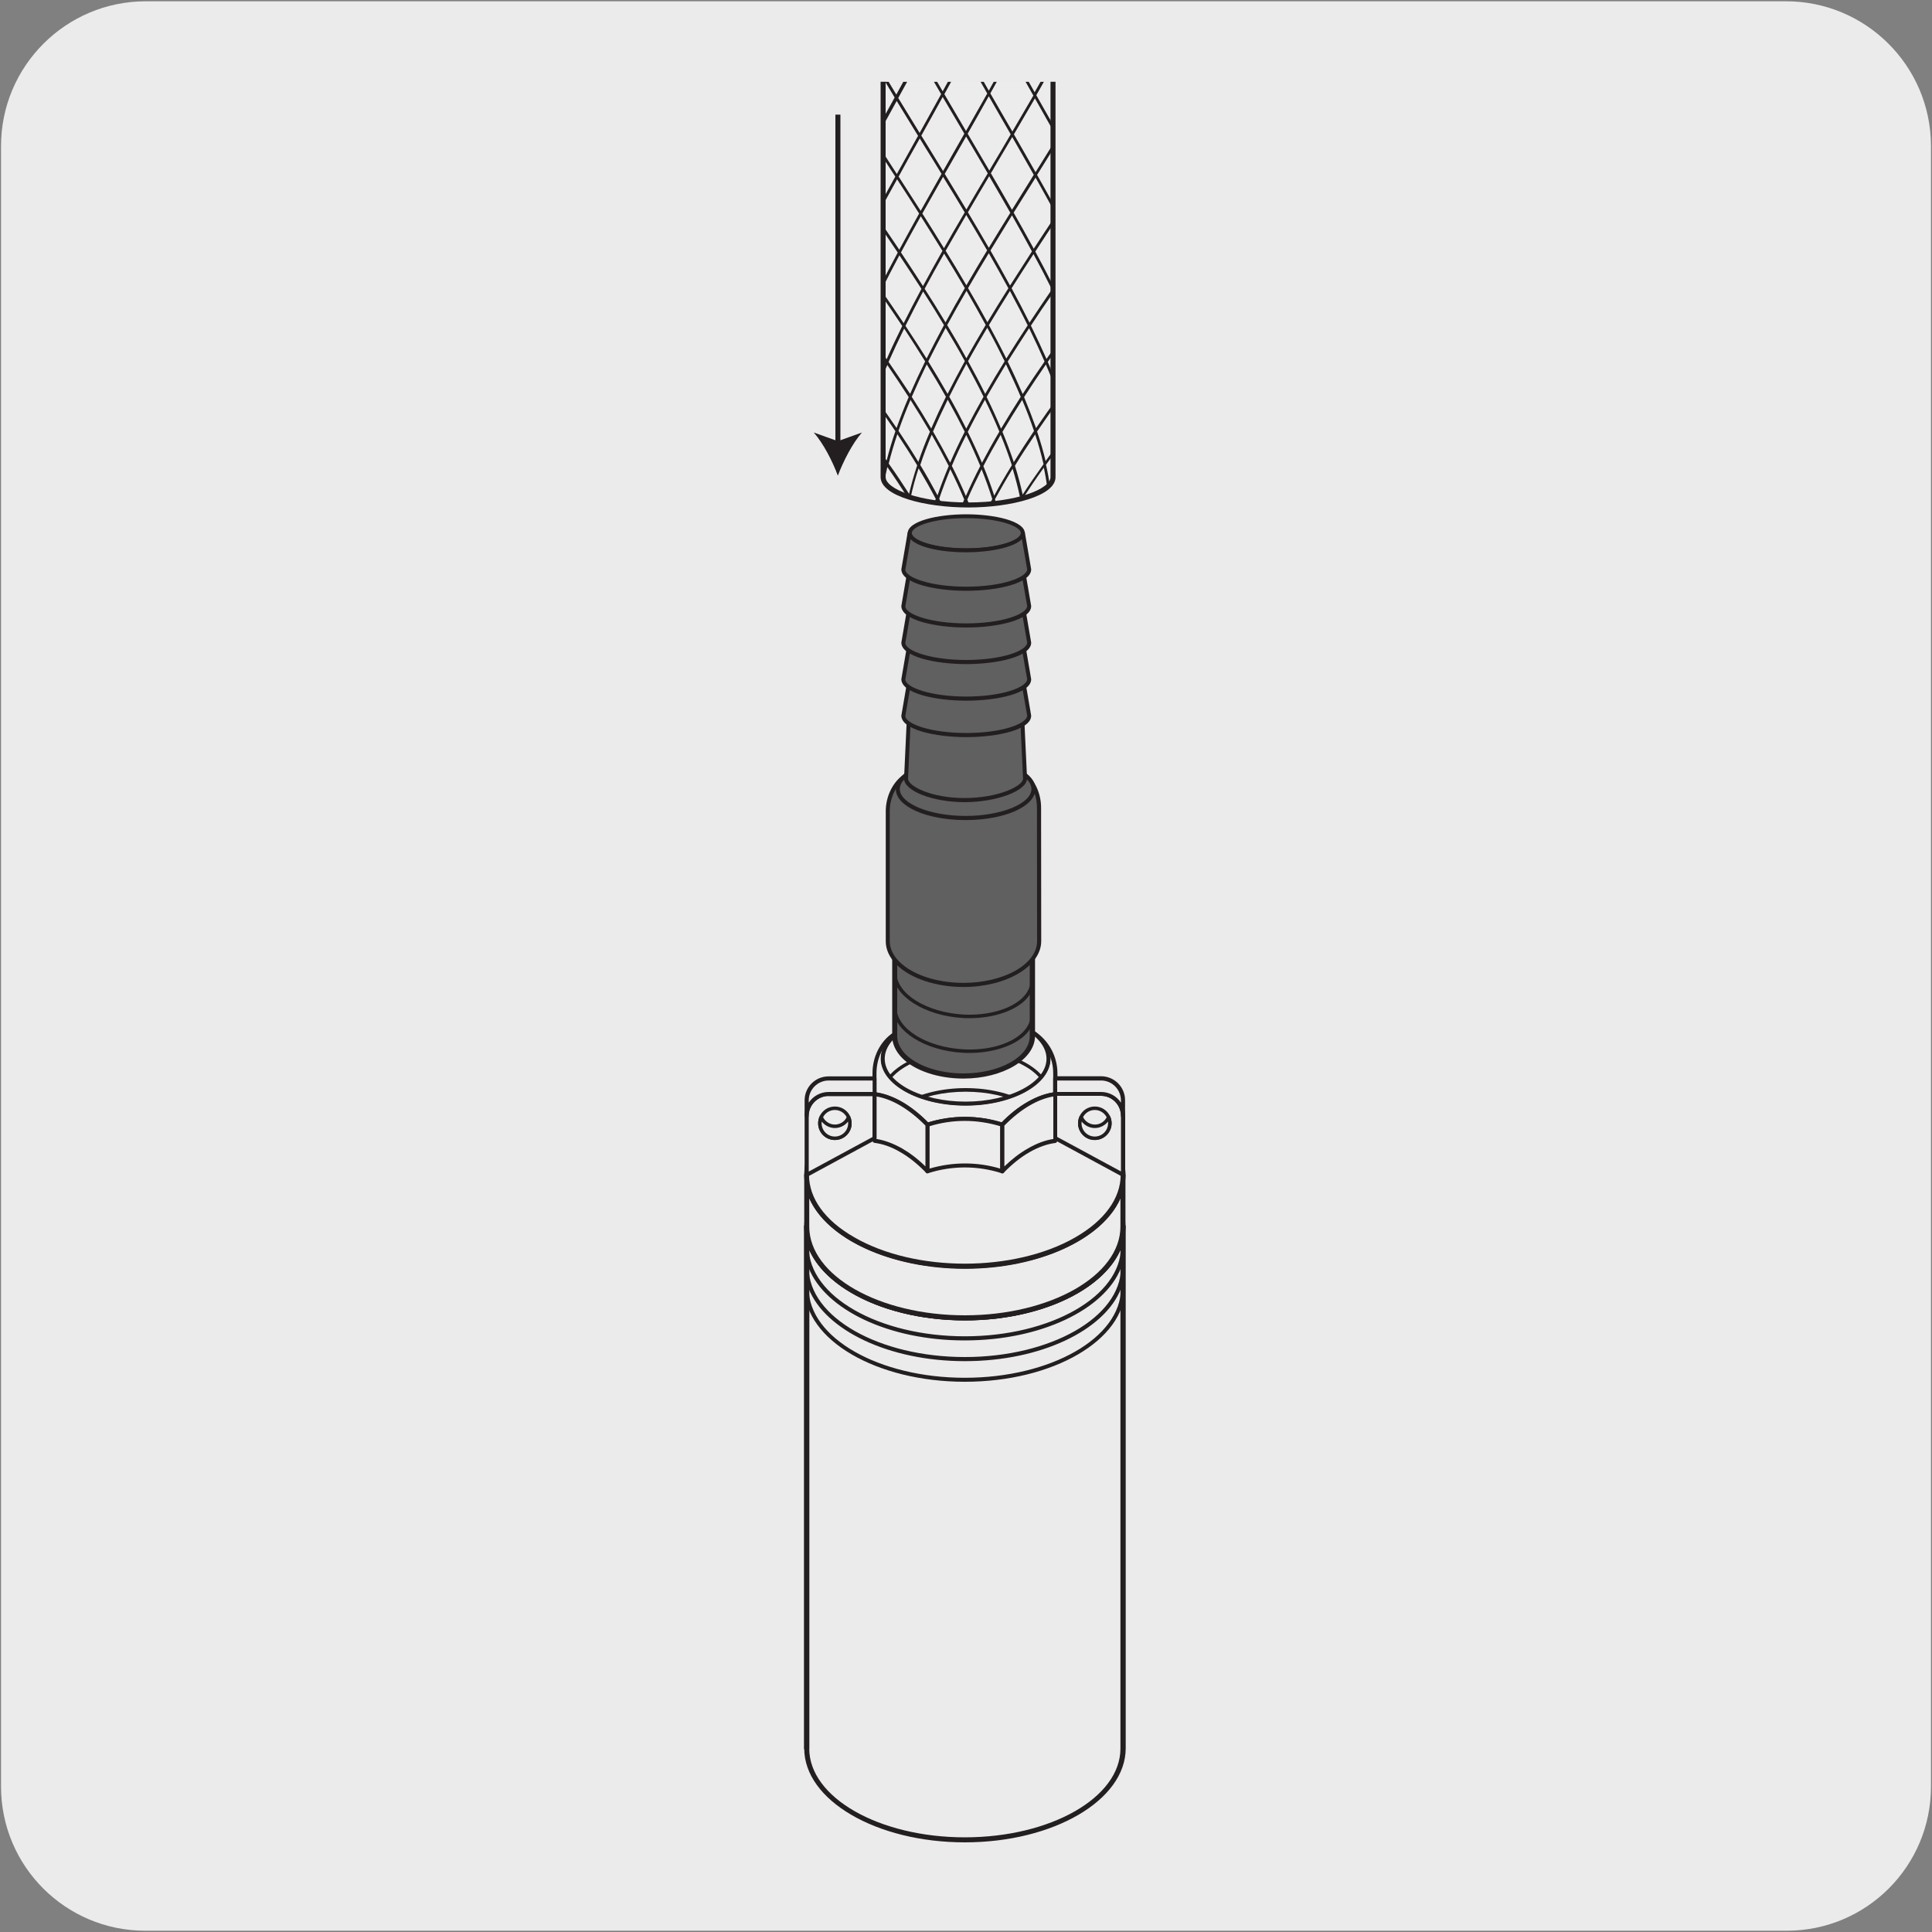 <svg enable-background="new 0 0 150 150" viewBox="0 0 150 150" xmlns="http://www.w3.org/2000/svg" xmlns:xlink="http://www.w3.org/1999/xlink"><rect x="0" y="0" width="150" height="150" fill="#808080" stroke="none"/><clipPath id="a"><path d="m68.53 82.19c0 1.93 2.88 3.49 6.44 3.49 3.55 0 6.44-1.56 6.44-3.49s-2.88-3.49-6.44-3.49-6.44 1.56-6.44 3.49"/></clipPath><clipPath id="b"><path d="m57.07 6.35h35.45v107.61h-35.45z"/></clipPath><clipPath id="c"><path d="m69.08 27.94c0 .01 0 .01 0 0zm-.51-21.59v24.18 6.5c0 1.2 2.95 2.17 6.6 2.17s6.6-.97 6.6-2.17v-30.68z"/></clipPath><path d="m11.32.1h127.31c6.21-.02 11.27 5 11.29 11.21v.03 127.37c0 6.18-5.01 11.19-11.19 11.19h-127.46c-6.18 0-11.19-5.01-11.19-11.19v-127.37c0-6.21 5.04-11.24 11.24-11.24z" fill="#ecebeb"/><path d="m74.91 88.14c6.78 0 12.28 3.17 12.28 7.09s-5.5 7.09-12.28 7.09-12.28-3.17-12.28-7.09 5.5-7.09 12.28-7.09" fill="#fff"/><g fill="#231f20"><path d="m74.91 102.51c-6.88 0-12.47-3.27-12.47-7.29s5.6-7.29 12.47-7.29c6.88 0 12.47 3.27 12.47 7.29 0 4.03-5.59 7.29-12.47 7.29zm0-14.17c-6.66 0-12.08 3.09-12.08 6.89s5.42 6.89 12.08 6.89 12.08-3.09 12.08-6.89-5.42-6.89-12.08-6.89z"/><path d="m74.91 143.04c-6.88 0-12.47-3.27-12.47-7.29v-40.52c0-.11.09-.2.2-.2s.2.09.2.2c0 3.8 5.42 6.89 12.08 6.89s12.08-3.09 12.08-6.89c0-.11.09-.2.2-.2s.2.09.2.2v40.53c-.02 4.01-5.61 7.28-12.49 7.28zm-12.08-45.99v38.71c0 3.8 5.42 6.89 12.08 6.89s12.08-3.09 12.08-6.89v-38.71c-1.39 3.14-6.28 5.47-12.08 5.47-5.8-.01-10.69-2.33-12.08-5.47z"/><path d="m62.63 135.95c-.11 0-.2-.09-.2-.2v-40.52c0-.11.09-.2.2-.2s.2.09.2.2v40.53c0 .1-.09.19-.2.19z"/></g><path d="m57.07 6.35h35.45v107.61h-35.45z" fill="none"/><path d="m74.91 84.13c6.78 0 12.28 3.17 12.28 7.09s-5.5 7.09-12.28 7.09-12.28-3.17-12.28-7.09 5.5-7.09 12.28-7.09" fill="#fff"/><path d="m74.91 98.5c-6.88 0-12.47-3.27-12.47-7.29s5.6-7.29 12.47-7.29c6.88 0 12.47 3.27 12.47 7.29s-5.59 7.29-12.47 7.29zm0-14.17c-6.66 0-12.08 3.09-12.08 6.89s5.42 6.89 12.08 6.89 12.08-3.09 12.08-6.89-5.42-6.89-12.08-6.89z" fill="#231f20"/><path d="m87.19 95.23c0 3.92-5.5 7.09-12.28 7.09s-12.28-3.17-12.28-7.09v-4.01c0 3.92 5.5 7.09 12.28 7.09s12.28-3.17 12.28-7.09z" fill="#edecec"/><path d="m74.91 102.51c-6.88 0-12.47-3.27-12.47-7.29v-4.01h.39c0 3.8 5.42 6.89 12.08 6.89s12.08-3.09 12.08-6.89h.39v4.01c0 4.03-5.59 7.29-12.47 7.29zm-12.08-9.47v2.19c0 3.8 5.42 6.89 12.08 6.89s12.08-3.09 12.08-6.89v-2.19c-1.39 3.14-6.28 5.47-12.08 5.47-5.8-.01-10.69-2.33-12.08-5.47z" fill="#231f20"/><path d="m74.91 107.28c-6.86 0-12.43-3.25-12.43-7.25h.31c-.2-.51-.31-1.05-.31-1.6h.31c-.2-.52-.31-1.05-.31-1.61h.31c0 3.82 5.44 6.93 12.12 6.93s12.12-3.11 12.12-6.93h.31c0 .55-.11 1.09-.31 1.61h.31c0 .55-.1 1.09-.31 1.6h.31c0 4-5.57 7.25-12.43 7.25zm-12.12-7.22c.02 3.81 5.45 6.91 12.12 6.91s12.1-3.1 12.12-6.91c-1.27 3.22-6.22 5.62-12.12 5.62s-10.85-2.41-12.12-5.62zm0-1.61c.02 3.81 5.45 6.91 12.12 6.91s12.1-3.1 12.12-6.91c-1.27 3.22-6.22 5.62-12.12 5.62-5.9.01-10.85-2.4-12.12-5.62z" fill="#231f20"/><path d="m83.59 86.2c4.79 2.77 4.79 7.26 0 10.03s-12.56 2.77-17.36 0c-4.79-2.77-4.79-7.26 0-10.03 4.8-2.76 12.57-2.76 17.36 0" fill="#edecec"/><path d="m74.91 98.48c-3.18 0-6.35-.7-8.77-2.09-2.38-1.37-3.69-3.21-3.69-5.17s1.31-3.8 3.69-5.17c4.84-2.79 12.71-2.79 17.55 0 2.38 1.37 3.69 3.21 3.69 5.17s-1.31 3.8-3.69 5.17c-2.42 1.39-5.6 2.09-8.78 2.09zm0-14.17c-3.11 0-6.22.68-8.59 2.05-2.26 1.3-3.51 3.03-3.51 4.85 0 1.83 1.24 3.55 3.51 4.85 4.74 2.74 12.45 2.73 17.18 0 2.26-1.3 3.51-3.03 3.51-4.85 0-1.83-1.24-3.55-3.51-4.85-2.37-1.36-5.48-2.05-8.59-2.05z" fill="#231f20"/><path d="m72.01 87.32c.92-.29 1.89-.45 2.91-.45 1.01 0 1.99.16 2.91.45.64-.65 1.33-1.22 2.05-1.64.73-.42 1.42-.65 2.06-.74v-1.62c0-1.29-.66-2.49-1.75-3.18-.1-.07-.2-.13-.31-.19-.72-.42-1.42-.66-2.05-.73-.92-.29-1.89-.45-2.91-.45-1.01 0-1.99.16-2.91.45-.64.08-1.33.31-2.06.73-.18.11-.36.22-.54.34-.98.67-1.51 1.83-1.51 3.01v1.64c.64.08 1.33.31 2.05.73.73.43 1.42 1 2.06 1.65" fill="#edecec"/><path d="m77.82 87.48c-.02 0-.03 0-.05-.01-1.87-.6-3.85-.6-5.72 0-.05.02-.12 0-.16-.04-.65-.67-1.33-1.22-2.02-1.61-.67-.39-1.34-.63-1.99-.71-.08-.01-.14-.08-.14-.15v-1.63c0-1.28.59-2.46 1.58-3.14.18-.13.37-.24.55-.35.72-.42 1.44-.67 2.12-.76 1.85-.6 3.97-.6 5.88.01.65.08 1.36.33 2.09.75.11.06.21.12.32.19 1.14.73 1.82 1.97 1.82 3.31v1.62c0 .08-.06.15-.14.15-.65.08-1.32.32-2 .72-.69.4-1.37.94-2.02 1.61-.04.02-.08.04-.12.04zm-2.91-.77c.97 0 1.93.15 2.86.43.65-.66 1.33-1.2 2.02-1.59.67-.39 1.33-.63 1.98-.74v-1.49c0-1.24-.63-2.38-1.67-3.05-.1-.06-.2-.13-.3-.18-.69-.4-1.36-.64-2-.71-1.91-.61-3.9-.6-5.75-.01-.67.08-1.34.32-2.03.72-.18.1-.36.22-.53.34-.9.62-1.44 1.7-1.44 2.89v1.5c.65.1 1.31.35 1.98.73.69.4 1.37.93 2.02 1.6.94-.29 1.9-.44 2.86-.44z" fill="#231f20"/><path d="m74.97 78.7c3.55 0 6.44 1.56 6.44 3.49s-2.88 3.49-6.44 3.49c-3.55 0-6.44-1.57-6.44-3.49s2.88-3.49 6.44-3.49" fill="#fff"/><path d="m74.97 85.82c-3.62 0-6.57-1.63-6.57-3.63s2.95-3.63 6.57-3.63 6.58 1.63 6.58 3.63c-.01 2.01-2.96 3.63-6.58 3.63zm0-6.98c-3.47 0-6.3 1.51-6.3 3.36s2.83 3.35 6.3 3.35 6.3-1.5 6.3-3.35-2.83-3.36-6.3-3.36z" fill="#231f20"/><path d="m77.82 90.94c-.92-.29-1.89-.46-2.91-.46-1.01 0-1.99.16-2.91.45v-3.62c.92-.29 1.89-.45 2.91-.45 1.01 0 1.99.16 2.91.45z" fill="#edecec"/><path d="m77.82 91.1c-.02 0-.03 0-.05-.01-1.85-.6-3.86-.6-5.72 0-.05.01-.1 0-.14-.02-.04-.03-.06-.08-.06-.13v-3.62c0-.07.04-.13.11-.15 1.92-.61 3.98-.61 5.91 0 .07.02.11.08.11.15v3.62c0 .05-.02.1-.06.13-.04.02-.07.03-.1.03zm-2.91-.77c.93 0 1.85.13 2.75.4v-3.29c-1.81-.55-3.71-.55-5.5 0v3.29c.9-.26 1.82-.4 2.75-.4z" fill="#231f20"/><path d="m72.01 90.94c-.64-.66-1.33-1.22-2.06-1.64-.72-.42-1.42-.65-2.05-.73v-3.62c.64.08 1.33.32 2.05.73.73.42 1.42.98 2.06 1.64z" fill="#edecec"/><path d="m72.01 91.1c-.04 0-.08-.02-.11-.05-.65-.67-1.33-1.22-2.02-1.61-.68-.4-1.35-.63-1.99-.71-.08-.01-.14-.08-.14-.16v-3.62c0-.05.02-.09.05-.12s.08-.04.12-.04c.68.09 1.39.34 2.11.75.71.41 1.41.97 2.09 1.66.03.03.04.07.04.11v3.62c0 .06-.04.12-.1.15-.01.01-.04.02-.05.02zm-3.96-2.67c.64.1 1.3.35 1.98.73.62.36 1.23.82 1.82 1.4v-3.17c-.64-.65-1.31-1.18-1.98-1.57-.62-.36-1.23-.59-1.82-.69z" fill="#231f20"/><path d="m77.82 90.94c.64-.66 1.33-1.22 2.05-1.64.73-.42 1.42-.65 2.06-.73v-3.62c-.64.08-1.33.32-2.06.73s-1.42.98-2.05 1.64z" fill="#edecec"/><path d="m77.82 91.1c-.02 0-.04 0-.06-.01-.06-.02-.1-.08-.1-.15v-3.62c0-.04.02-.08.04-.11.67-.7 1.38-1.26 2.09-1.66.72-.41 1.43-.67 2.12-.75.04 0 .09.01.12.04s.05.07.05.12v3.62c0 .08-.06.15-.14.16-.64.08-1.32.32-2 .71-.69.39-1.37.94-2.02 1.61-.02.02-.06.04-.1.04zm.16-3.71v3.17c.59-.57 1.2-1.04 1.82-1.39.67-.39 1.33-.64 1.98-.74v-3.3c-.59.1-1.2.33-1.82.69-.68.39-1.34.92-1.98 1.57z" fill="#231f20"/><path d="m74.97 78.7c3.55 0 6.44 1.56 6.44 3.49s-2.88 3.49-6.44 3.49c-3.55 0-6.44-1.57-6.44-3.49s2.88-3.49 6.44-3.49" fill="#edecec"/><g clip-path="url(#a)"><path d="m68.53 83.56c0-1.93 2.88-3.49 6.44-3.49 3.55 0 6.44 1.56 6.44 3.49" fill="#edecec"/></g><g clip-path="url(#a)"><path d="m68.53 85.07c0-1.93 2.88-3.49 6.44-3.49 3.55 0 6.44 1.56 6.44 3.49" fill="#edecec"/></g><g clip-path="url(#a)"><path d="m81.54 85.07h-.27c0-1.85-2.82-3.36-6.3-3.36-3.47 0-6.3 1.51-6.3 3.36h-.27c0-2 2.95-3.63 6.58-3.63 3.61 0 6.56 1.63 6.56 3.63z" fill="#231f20"/></g><g clip-path="url(#a)"><path d="m68.53 88.11c0-1.93 2.88-3.49 6.44-3.49 3.55 0 6.44 1.56 6.44 3.49" fill="#edecec"/></g><g clip-path="url(#a)"><path d="m81.54 88.11h-.27c0-1.85-2.82-3.35-6.3-3.35-3.47 0-6.3 1.5-6.3 3.35h-.27c0-2 2.95-3.63 6.58-3.63 3.61 0 6.56 1.62 6.56 3.63z" fill="#231f20"/></g><path d="m74.97 85.84c-3.64 0-6.59-1.64-6.59-3.65s2.96-3.65 6.59-3.65 6.59 1.64 6.59 3.65c0 2.02-2.96 3.65-6.59 3.65zm0-6.98c-3.46 0-6.28 1.5-6.28 3.34s2.82 3.33 6.28 3.33 6.28-1.5 6.28-3.33c0-1.84-2.82-3.34-6.28-3.34z" fill="#231f20"/><path d="m87.19 91.22v-4.58c0-.94-.76-1.7-1.7-1.7h-3.56v3.43z" fill="#ecebeb"/><path d="m87.19 91.37c-.03 0-.05-.01-.07-.02l-5.26-2.85c-.05-.03-.08-.08-.08-.14v-3.43c0-.09.07-.16.16-.16h3.56c1.03 0 1.86.83 1.86 1.86v4.58c0 .05-.03.11-.08.14-.03.02-.06.02-.09.02zm-5.11-3.1 4.95 2.68v-4.32c0-.85-.69-1.55-1.55-1.55h-3.4z" fill="#231f20"/><path d="m81.93 83.73h3.56c.94 0 1.7.76 1.7 1.7v1.2c0-.94-.76-1.7-1.7-1.7h-3.56z" fill="#ecebeb"/><path d="m87.19 86.79c-.09 0-.16-.07-.16-.16 0-.85-.69-1.55-1.54-1.55h-3.56c-.09 0-.16-.07-.16-.16v-1.2c0-.09.07-.16.16-.16h3.56c1.02 0 1.86.83 1.86 1.86v1.2c0 .1-.07.17-.16.17zm-5.11-2.01h3.41c.64 0 1.21.33 1.54.83v-.17c0-.85-.69-1.55-1.54-1.55h-3.41z" fill="#231f20"/><path d="m86.17 87.2c0 .64-.52 1.17-1.17 1.17-.64 0-1.17-.52-1.17-1.17 0-.64.52-1.17 1.17-1.17.65.01 1.17.53 1.17 1.17" fill="#ecebeb"/><path d="m85 88.51c-.72 0-1.3-.58-1.3-1.3s.58-1.3 1.3-1.3 1.3.58 1.3 1.3c0 .71-.58 1.3-1.3 1.3zm0-2.33c-.57 0-1.03.46-1.03 1.03s.46 1.03 1.03 1.03 1.03-.46 1.03-1.03-.46-1.03-1.03-1.03z" fill="#231f20"/><path d="m85 87.44c-.48 0-.89-.29-1.06-.7-.06.14-.1.3-.1.47 0 .64.52 1.17 1.17 1.17.64 0 1.17-.52 1.17-1.17 0-.17-.04-.32-.1-.47-.19.41-.6.7-1.08.7" fill="#ecebeb"/><path d="m85 88.51c-.72 0-1.3-.58-1.3-1.3 0-.18.04-.35.11-.52.02-.05.07-.08.13-.08.05 0 .1.03.13.08.16.37.53.62.94.62s.77-.24.94-.62c.05-.1.21-.1.25 0 .07.17.11.35.11.52 0 .71-.59 1.3-1.31 1.3zm-1.02-1.43c0 .04-.01.08-.01.13 0 .57.46 1.03 1.03 1.03s1.03-.46 1.03-1.03c0-.04 0-.08-.01-.13-.24.31-.62.5-1.02.5s-.77-.19-1.02-.5z" fill="#231f20"/><path d="m62.63 91.22v-4.58c0-.94.76-1.7 1.7-1.7h3.56v3.43z" fill="#edecec"/><path d="m62.63 91.37c-.03 0-.05-.01-.08-.02-.05-.03-.08-.08-.08-.14v-4.58c0-1.03.83-1.86 1.86-1.86h3.56c.09 0 .16.07.16.16v3.43c0 .06-.03.11-.08.14l-5.26 2.85c-.02.02-.05.02-.08.02zm1.71-6.28c-.85 0-1.55.69-1.55 1.55v4.32l4.95-2.68v-3.18h-3.4z" fill="#231f20"/><path d="m67.9 83.73h-3.56c-.94 0-1.7.76-1.7 1.7v1.2c0-.94.76-1.7 1.7-1.7h3.56z" fill="#ecebeb"/><path d="m62.63 86.79c-.09 0-.16-.07-.16-.16v-1.2c0-1.03.83-1.86 1.86-1.86h3.56c.09 0 .16.07.16.16v1.2c0 .09-.07.16-.16.16h-3.56c-.85 0-1.55.69-1.55 1.55.01.08-.06.15-.15.15zm1.71-2.9c-.85 0-1.55.69-1.55 1.55v.17c.33-.5.9-.83 1.55-.83h3.41v-.89z" fill="#231f20"/><path d="m63.66 87.2c0 .64.52 1.17 1.17 1.17.64 0 1.17-.52 1.17-1.17 0-.64-.52-1.17-1.17-1.17-.65.01-1.17.53-1.17 1.17" fill="#edecec"/><path d="m64.82 88.51c-.72 0-1.3-.58-1.3-1.3s.58-1.3 1.3-1.3 1.3.58 1.3 1.3c.01.71-.58 1.3-1.3 1.3zm0-2.33c-.57 0-1.03.46-1.03 1.03s.46 1.03 1.03 1.03 1.03-.46 1.03-1.03-.46-1.03-1.03-1.03z" fill="#231f20"/><path d="m64.82 87.44c.48 0 .89-.29 1.06-.7.06.14.1.3.1.47 0 .64-.52 1.17-1.17 1.17-.64 0-1.17-.52-1.17-1.17 0-.17.04-.32.1-.47.2.41.61.7 1.08.7" fill="#ecebeb"/><path d="m64.82 88.51c-.72 0-1.3-.58-1.3-1.3 0-.18.04-.36.11-.52.02-.05.07-.08.13-.08.05 0 .1.03.12.08.16.37.53.62.94.62s.78-.24.94-.62c.05-.1.21-.1.25 0 .07.17.11.34.11.52.01.71-.58 1.3-1.3 1.3zm-1.02-1.43c0 .04-.01.08-.01.13 0 .57.46 1.03 1.03 1.03s1.03-.46 1.03-1.03c0-.04 0-.08-.01-.13-.24.31-.62.5-1.02.5s-.77-.19-1.02-.5z" fill="#231f20"/><path d="m80.14 72.93c0 1.7-2.39 3.08-5.34 3.08s-5.34-1.38-5.34-3.08v7.53c0 1.7 2.39 3.09 5.34 3.08 2.95 0 5.34-1.38 5.34-3.09z" fill="#606060"/><path d="m74.8 83.74c-1.95 0-3.78-.61-4.76-1.6-.5-.51-.77-1.09-.77-1.68v-7.53c0-.11.09-.2.2-.2s.2.09.2.2c0 .75.52 1.47 1.47 2.01.98.56 2.28.87 3.67.87 2.84 0 5.15-1.29 5.15-2.89 0-.11.09-.2.2-.2s.2.09.2.2v7.53c-.02 1.81-2.51 3.29-5.56 3.29zm-5.14-9.59v6.3c0 .49.23.97.65 1.4.92.92 2.64 1.49 4.49 1.49 2.84 0 5.15-1.3 5.15-2.89v-6.31c-.82 1.21-2.81 2.07-5.15 2.07-1.46 0-2.83-.33-3.87-.93-.56-.33-.99-.71-1.27-1.13z" fill="#231f20"/><path d="m74.8 69.84c2.95 0 5.34 1.38 5.34 3.09 0 1.7-2.39 3.08-5.34 3.08s-5.34-1.38-5.34-3.08c0-1.71 2.39-3.09 5.34-3.09" fill="#c5c7c9"/><path d="m74.8 76.21c-3.05 0-5.53-1.47-5.53-3.28s2.49-3.28 5.54-3.28c3.05 0 5.54 1.47 5.54 3.28-.01 1.8-2.5 3.28-5.55 3.28zm0-6.17c-2.84 0-5.14 1.3-5.15 2.89 0 1.59 2.31 2.89 5.14 2.89 2.84 0 5.15-1.29 5.15-2.89.01-1.6-2.3-2.89-5.14-2.89z" fill="#231f20"/><path d="m75.28 81.75c-.16 0-.32 0-.48-.01-3.02-.15-5.47-1.73-5.47-3.5 0-.08.06-.14.14-.14s.14.06.14.14c0 1.63 2.34 3.08 5.21 3.23 1.87.1 3.6-.39 4.53-1.27.44-.41.67-.9.67-1.4 0-.08.06-.14.14-.14s.14.06.14.14c0 .58-.26 1.13-.75 1.6-.92.84-2.52 1.35-4.27 1.35zm0-2.7c-.16 0-.32 0-.48-.01-3.02-.16-5.47-1.73-5.47-3.5 0-.08.06-.14.14-.14s.14.06.14.14c0 1.63 2.34 3.07 5.21 3.23 1.85.09 3.6-.39 4.53-1.27.44-.41.67-.9.67-1.4 0-.08.06-.14.14-.14s.14.06.14.14c0 .58-.26 1.13-.75 1.6-.92.85-2.52 1.35-4.27 1.35z" fill="#231f20"/><path d="m80.16 60.86c.31.52.51 1.16.51 1.85l.01 4.06v6.3c0 1.87-2.63 3.39-5.88 3.39s-5.88-1.52-5.88-3.39v-9.77-.3c0-1.11.48-2.07 1.2-2.64l.2-.18c.89-.71 2.63-1.18 4.63-1.18 2.45 0 4.5.72 5.09 1.68z" fill="#606060"/><path d="m74.8 76.63c-2.13 0-4.12-.67-5.2-1.74-.54-.54-.83-1.17-.83-1.8v-10.09c0-1.1.47-2.14 1.26-2.77l.19-.17c.96-.76 2.77-1.22 4.74-1.22 2.45 0 4.59.72 5.23 1.76l.11.18c.35.58.53 1.25.53 1.93l.01 10.37c-.01 1.95-2.71 3.55-6.04 3.55zm.16-17.48c-1.9 0-3.64.44-4.54 1.15l-.19.17c-.72.58-1.15 1.52-1.15 2.53v10.08c0 .55.26 1.1.74 1.58 1.02 1.02 2.92 1.65 4.98 1.65 3.15 0 5.72-1.45 5.72-3.24l-.01-10.37c0-.62-.17-1.24-.49-1.77l-.11-.18c-.56-.92-2.65-1.6-4.95-1.6z" fill="#231f20"/><path d="m74.97 59.01c2.91 0 5.26 1.01 5.26 2.25s-2.36 2.25-5.26 2.25c-2.91 0-5.26-1.01-5.26-2.25s2.35-2.25 5.26-2.25" fill="#606060"/><path d="m74.97 63.67c-3.04 0-5.42-1.06-5.42-2.41s2.38-2.41 5.42-2.41 5.42 1.06 5.42 2.41-2.38 2.41-5.42 2.41zm0-4.5c-2.77 0-5.11.96-5.11 2.09s2.34 2.09 5.11 2.09 5.11-.96 5.11-2.09-2.34-2.09-5.11-2.09z" fill="#231f20"/><path d="m70.34 60.45c0 .76 1.99 1.67 4.55 1.67s4.7-.91 4.7-1.67l-.28-6.03c0 .71-1.94 1.29-4.34 1.29s-4.34-.58-4.34-1.29z" fill="#606060"/><path d="m74.89 62.28c-2.46 0-4.7-.87-4.7-1.83v-.01l.28-6.03.31.01c0 .54 1.72 1.14 4.19 1.14s4.18-.6 4.18-1.14l.31-.01.28 6.03c.01.95-2.35 1.84-4.85 1.84zm-4.39-1.83c.01.61 1.85 1.51 4.39 1.51 2.59 0 4.54-.92 4.54-1.51l-.26-5.49c-.69.6-2.49.91-4.21.91s-3.52-.31-4.21-.91z" fill="#231f20"/><path d="m75.02 51.44c2.43 0 4.39.59 4.39 1.33 0 .73-1.97 1.33-4.39 1.33-2.43 0-4.39-.59-4.39-1.33s1.97-1.33 4.39-1.33" fill="#c5c7c9"/><path d="m75.02 54.25c-2.2 0-4.55-.52-4.55-1.48 0-.97 2.34-1.48 4.55-1.48 2.2 0 4.55.52 4.55 1.48s-2.34 1.48-4.55 1.48zm0-2.65c-2.5 0-4.23.62-4.23 1.17s1.74 1.17 4.23 1.17c2.5 0 4.24-.62 4.24-1.17 0-.56-1.74-1.17-4.24-1.17z" fill="#231f20"/><path d="m79.91 55.56c0 .84-2.19 1.52-4.88 1.52s-4.89-.68-4.89-1.52l.49-2.83c0 .75 1.97 1.36 4.39 1.36s4.39-.61 4.39-1.36z" fill="#606060"/><path d="m75.02 57.23c-2.45 0-5.04-.59-5.04-1.67l.49-2.86.31.03c0 .57 1.74 1.21 4.24 1.21s4.24-.64 4.24-1.21l.31-.03.49 2.86c.01 1.09-2.59 1.67-5.04 1.67zm-4.32-4-.41 2.35c0 .61 1.94 1.33 4.73 1.33 2.77 0 4.7-.71 4.73-1.35l-.41-2.34c-.64.66-2.53 1.02-4.32 1.02-1.79.01-3.67-.34-4.32-1.01z" fill="#231f20"/><path d="m75.02 48.61c2.43 0 4.39.59 4.39 1.33 0 .73-1.97 1.32-4.39 1.32-2.43 0-4.39-.59-4.39-1.32 0-.74 1.97-1.33 4.39-1.33" fill="#c5c7c9"/><path d="m75.02 51.42c-2.2 0-4.55-.52-4.55-1.48s2.34-1.48 4.55-1.48c2.2 0 4.55.52 4.55 1.48s-2.34 1.48-4.55 1.48zm0-2.65c-2.5 0-4.23.62-4.23 1.17s1.74 1.17 4.23 1.17c2.5 0 4.24-.61 4.24-1.17s-1.74-1.17-4.24-1.17z" fill="#231f20"/><path d="m79.91 52.73c0 .84-2.19 1.52-4.88 1.52s-4.89-.68-4.89-1.52l.49-2.83c0 .75 1.97 1.36 4.39 1.36s4.39-.61 4.39-1.36z" fill="#606060"/><path d="m75.02 54.4c-2.45 0-5.04-.59-5.04-1.67l.49-2.86.31.03c0 .57 1.74 1.21 4.24 1.21s4.24-.64 4.24-1.21l.31-.03.49 2.86c.01 1.09-2.59 1.67-5.04 1.67zm-4.32-4-.41 2.35c0 .61 1.94 1.33 4.73 1.33 2.77 0 4.7-.71 4.73-1.35l-.41-2.34c-.64.66-2.53 1.02-4.32 1.02-1.79.01-3.67-.34-4.32-1.01z" fill="#231f20"/><path d="m75.02 45.76c2.43 0 4.39.59 4.39 1.33 0 .73-1.97 1.33-4.39 1.33-2.43 0-4.39-.59-4.39-1.33 0-.73 1.97-1.33 4.39-1.33" fill="#c5c7c9"/><path d="m75.02 48.57c-2.2 0-4.55-.52-4.55-1.48s2.34-1.48 4.55-1.48c2.2 0 4.55.52 4.55 1.48s-2.34 1.48-4.55 1.48zm0-2.65c-2.5 0-4.23.62-4.23 1.17s1.74 1.17 4.23 1.17c2.5 0 4.24-.62 4.24-1.17s-1.74-1.17-4.24-1.17z" fill="#231f20"/><path d="m79.91 49.88c0 .84-2.19 1.52-4.88 1.52s-4.89-.68-4.89-1.52l.49-2.83c0 .75 1.97 1.36 4.39 1.36s4.39-.61 4.39-1.36z" fill="#606060"/><path d="m75.02 51.56c-2.45 0-5.04-.59-5.04-1.67l.49-2.86.31.03c0 .57 1.74 1.21 4.24 1.21s4.24-.64 4.24-1.21l.31-.03.49 2.86c.01 1.08-2.59 1.67-5.04 1.67zm-4.32-4-.41 2.35c0 .61 1.94 1.33 4.73 1.33 2.77 0 4.7-.71 4.73-1.35l-.41-2.34c-.64.66-2.53 1.02-4.32 1.02s-3.67-.35-4.32-1.01z" fill="#231f20"/><path d="m75.02 42.92c2.43 0 4.39.59 4.39 1.33 0 .73-1.97 1.32-4.39 1.32-2.43 0-4.39-.59-4.39-1.32s1.97-1.33 4.39-1.33" fill="#c5c7c9"/><path d="m75.02 45.73c-2.2 0-4.55-.52-4.55-1.48 0-.97 2.34-1.48 4.55-1.48 2.2 0 4.55.52 4.55 1.48s-2.34 1.48-4.55 1.48zm0-2.65c-2.5 0-4.23.62-4.23 1.17s1.74 1.17 4.23 1.17c2.5 0 4.24-.61 4.24-1.17 0-.55-1.74-1.17-4.24-1.17z" fill="#231f20"/><path d="m79.91 47.04c0 .84-2.19 1.52-4.88 1.52s-4.89-.68-4.89-1.52l.49-2.83c0 .75 1.97 1.36 4.39 1.36s4.39-.61 4.39-1.36z" fill="#606060"/><path d="m75.02 48.72c-2.45 0-5.04-.59-5.04-1.67l.49-2.86.31.03c0 .57 1.74 1.21 4.24 1.21s4.24-.64 4.24-1.21l.31-.03.49 2.86c.01 1.08-2.59 1.67-5.04 1.67zm-4.32-4-.41 2.35c0 .61 1.94 1.33 4.73 1.33 2.77 0 4.7-.71 4.73-1.35l-.41-2.34c-.64.66-2.53 1.02-4.32 1.02s-3.67-.35-4.32-1.01z" fill="#231f20"/><path d="m75.02 40.08c2.43 0 4.39.59 4.39 1.33 0 .73-1.97 1.33-4.39 1.33-2.43 0-4.39-.59-4.39-1.33s1.97-1.33 4.39-1.33" fill="#606060"/><path d="m75.02 42.89c-2.2 0-4.55-.52-4.55-1.48s2.34-1.48 4.55-1.48c2.2 0 4.55.52 4.55 1.48s-2.34 1.48-4.55 1.48zm0-2.66c-2.5 0-4.23.62-4.23 1.17s1.74 1.17 4.23 1.17c2.5 0 4.24-.62 4.24-1.17s-1.74-1.17-4.24-1.17z" fill="#231f20"/><path d="m79.91 44.2c0 .84-2.19 1.52-4.88 1.52s-4.89-.68-4.89-1.52l.49-2.83c0 .75 1.97 1.36 4.39 1.36s4.39-.61 4.39-1.36z" fill="#606060"/><path d="m75.02 45.87c-2.45 0-5.04-.59-5.04-1.67l.49-2.86.31.03c0 .57 1.74 1.21 4.24 1.21s4.24-.64 4.24-1.21l.31-.03.49 2.86c.01 1.08-2.59 1.67-5.04 1.67zm-4.32-4-.41 2.35c0 .61 1.94 1.33 4.73 1.33 2.77 0 4.7-.71 4.73-1.35l-.41-2.34c-.64.66-2.53 1.02-4.32 1.02-1.79.01-3.67-.34-4.32-1.01z" fill="#231f20"/><g clip-path="url(#b)"><path d="m81.77 37.03c0 1.2-2.96 2.17-6.6 2.17-3.65 0-6.6-.97-6.6-2.17v-35.46c0 1.19 2.95 2.17 6.6 2.17s6.6-.97 6.6-2.17z" fill="#edecec"/></g><g clip-path="url(#b)"><path d="m75.17 39.4c-3.34 0-6.8-.88-6.8-2.36v-35.47h.39c0 .93 2.63 1.97 6.4 1.97s6.4-1.04 6.4-1.97h.39v35.47c.02 1.47-3.44 2.36-6.78 2.36zm-6.41-37.01v34.65c0 .93 2.63 1.97 6.4 1.97s6.4-1.04 6.4-1.97v-34.65c-1 .98-3.74 1.54-6.4 1.54s-5.4-.56-6.4-1.54zm-3.51 32.17h-.39v-25.66h.39z" fill="#231f20"/></g><path d="m65.05 36.93c-.41-1.11-1.12-2.5-1.87-3.35l1.87.67 1.87-.67c-.75.86-1.45 2.24-1.87 3.35" fill="#231f20"/><g clip-path="url(#c)"><path d="m77.59 46.5c-.02 0-.04 0-.06-.02-.05-.03-.07-.1-.04-.15 2.55-4.17 6.51-8.79 10.91-13.17-.06-.7-.17-1.43-.33-2.17-.73.78-1.45 1.57-2.15 2.37.1.55.16 1.1.2 1.63 0 .06-.04.11-.1.12-.06 0-.11-.04-.12-.1-.03-.47-.09-.95-.17-1.43-.7.79-1.38 1.59-2.04 2.38.02.13.03.27.05.4 0 .06-.04.11-.1.12h-.01c-.05 0-.1-.04-.11-.1s-.01-.13-.02-.19c-2.59 3.15-4.81 6.3-6.34 9.21-.03.05-.09.07-.15.05-.05-.03-.07-.09-.05-.15 1.56-2.98 3.84-6.19 6.49-9.41-.1-.72-.24-1.47-.43-2.23-.64.83-1.24 1.63-1.81 2.42.13.56.23 1.11.3 1.65.01.06-.03.11-.09.12-.06.02-.11-.03-.12-.09-.07-.47-.15-.96-.26-1.45-.58.81-1.12 1.61-1.62 2.38.03.13.05.27.08.4.01.06-.03.12-.09.13s-.11-.03-.13-.09c-.01-.06-.02-.12-.03-.18-1.21 1.89-2.18 3.66-2.91 5.31-.02.05-.09.08-.14.05-.05-.02-.08-.09-.05-.14.76-1.71 1.77-3.55 3.05-5.53-.15-.73-.35-1.48-.58-2.25-.49.8-.94 1.59-1.37 2.37.17.56.32 1.12.45 1.66.01.06-.02.12-.08.13-.06.03-.12-.02-.13-.08-.11-.47-.24-.96-.38-1.44-.41.77-.78 1.53-1.12 2.28.04.14.08.27.12.41.02.06-.02.12-.08.13s-.12-.02-.13-.08c-.01-.05-.03-.11-.05-.16-.21.48-.4.95-.57 1.42-.02.06-.09.09-.14.06-.06-.02-.09-.08-.06-.14.2-.55.43-1.1.68-1.67-.23-.73-.5-1.48-.81-2.24-.32.76-.6 1.5-.84 2.23.24.57.46 1.13.65 1.68.02.06-.01.12-.07.14s-.12-.01-.14-.07c-.16-.47-.35-.94-.55-1.43-.02.05-.03.1-.05.16-.02.05-.07.09-.14.07-.06-.02-.09-.08-.07-.14.04-.13.08-.27.13-.4-.31-.74-.67-1.5-1.08-2.29-.15.48-.29.95-.4 1.42-.01.06-.07.09-.13.08s-.09-.07-.08-.13c.13-.54.29-1.08.47-1.63-.4-.77-.85-1.56-1.33-2.37-.25.76-.45 1.5-.61 2.23 1.2 1.9 2.2 3.76 2.94 5.53.02.05 0 .12-.06.14s-.12 0-.14-.06c-.71-1.7-1.67-3.49-2.81-5.31-.01.05-.02.1-.03.16s-.07.1-.13.09-.1-.07-.09-.13c.02-.13.05-.25.08-.38-.5-.78-1.02-1.58-1.58-2.37-.11.48-.2.95-.27 1.41-.01.06-.07.1-.12.09-.06-.01-.1-.06-.09-.12.08-.53.19-1.07.32-1.61-.56-.8-1.15-1.6-1.76-2.4-.19.75-.34 1.48-.45 2.19 2.61 3.21 4.82 6.43 6.3 9.39.03.05 0 .12-.05.15-.06.03-.12 0-.15-.05-1.44-2.9-3.6-6.05-6.14-9.19-.01.06-.01.11-.02.17-.01.05-.05.1-.11.1h-.01c-.06-.01-.1-.06-.1-.12.01-.12.03-.25.05-.38-.64-.79-1.31-1.57-1.99-2.36-.08.47-.14.94-.18 1.39 0 .06-.05.09-.12.1-.06 0-.1-.06-.1-.12.04-.51.11-1.04.21-1.58-.69-.78-1.39-1.56-2.11-2.32-.16.73-.27 1.43-.34 2.11 4.26 4.24 8.12 8.83 10.6 13.08.03.05.01.12-.04.15s-.12.01-.15-.04c-2.45-4.19-6.24-8.73-10.44-12.91-.01.07-.01.14-.01.2s-.05.1-.11.1c0 0 0 0-.01 0-.06 0-.1-.05-.1-.11.01-.13.02-.26.03-.39-.76-.75-1.53-1.49-2.31-2.22-.07.47-.11.92-.13 1.36 0 .06-.05.1-.11.1-.06 0-.11-.05-.1-.11.02-.49.08-1 .16-1.53-4.58-4.24-9.38-7.93-13.29-10.26-.05-.03-.07-.1-.04-.15s.1-.07.15-.04c3.89 2.32 8.67 5.98 13.22 10.19.12-.7.28-1.42.49-2.16-3.81-3.8-7.81-7.25-11.31-9.8-.05-.04-.06-.1-.02-.15s.1-.06.15-.02c3.48 2.54 7.45 5.96 11.25 9.74.21-.76.47-1.54.77-2.34-3.23-3.47-6.58-6.67-9.56-9.28-.05-.04-.05-.11-.01-.15.04-.05.11-.05.15-.01 2.96 2.59 6.28 5.77 9.5 9.22.3-.81.64-1.64 1.01-2.5-2.37-2.75-5.04-5.64-8.01-8.69-.04-.04-.04-.11 0-.15s.11-.04.15 0c2.94 3.02 5.59 5.9 7.95 8.62.38-.87.8-1.76 1.23-2.66-2.09-2.61-4.16-5.05-5.97-7.2l-.67-.8c-.04-.05-.03-.11.01-.15s.11-.03.15.01l.67.8c1.79 2.12 3.83 4.54 5.91 7.12.45-.91.92-1.84 1.41-2.79-.97-1.3-1.93-2.57-2.86-3.8-.9-1.19-1.76-2.33-2.57-3.42-.04-.05-.03-.12.02-.15s.12-.03.15.02c.81 1.08 1.67 2.23 2.57 3.41.91 1.2 1.85 2.44 2.8 3.71.5-.95 1.01-1.92 1.54-2.9-.24-.34-.47-.68-.71-1.02-1.29-1.86-2.51-3.62-3.64-5.3-.03-.05-.02-.12.03-.15s.12-.02.15.03c1.12 1.68 2.34 3.44 3.64 5.3.21.31.43.62.65.93.54-.99 1.08-1.99 1.64-2.99-1.19-1.84-2.32-3.6-3.37-5.32-.03-.05-.02-.12.04-.15.05-.03.12-.02.15.04 1.03 1.68 2.14 3.41 3.31 5.21.16-.3.33-.59.49-.89.4-.72.8-1.45 1.2-2.18-.86-1.42-1.69-2.81-2.47-4.19-.03-.05-.01-.12.04-.15s.12-.01.15.04c.77 1.34 1.57 2.69 2.41 4.07.57-1.03 1.13-2.07 1.69-3.12-.56-.98-1.1-1.95-1.62-2.91-.03-.05-.01-.12.04-.15s.12-.01.15.04c.5.92 1.02 1.85 1.55 2.79.56-1.05 1.12-2.1 1.66-3.15-.27-.5-.53-.99-.79-1.49-.03-.05-.01-.12.05-.15.05-.04.12-.01.15.05.24.45.48.9.72 1.36.54-1.05 1.07-2.11 1.58-3.16.02-.05.06-.08.11-.06.04-.01.1.01.12.05.53 1.03 1.07 2.06 1.63 3.09.24-.47.47-.94.7-1.4.02-.05.09-.08.15-.05.05.03.08.09.05.15-.25.51-.51 1.02-.77 1.54.56 1.03 1.13 2.06 1.7 3.09.52-.97 1.03-1.93 1.51-2.89.03-.06.09-.08.15-.05.05.03.08.09.05.15-.51 1-1.03 2-1.58 3.01.58 1.03 1.16 2.06 1.74 3.08.82-1.43 1.61-2.84 2.35-4.22.03-.05.09-.08.15-.04.05.03.07.09.04.15-.76 1.42-1.57 2.87-2.41 4.34.18.31.36.63.53.94.4.7.8 1.4 1.2 2.1 1.14-1.85 2.23-3.65 3.23-5.42.03-.05.1-.07.15-.04s.07.1.04.15c-1.03 1.8-2.14 3.64-3.3 5.53.57 1 1.13 2 1.67 2.98 1.5-2.26 2.92-4.42 4.21-6.5.03-.05.1-.07.15-.04s.07.1.04.15c-1.3 2.11-2.75 4.3-4.27 6.6.54.98 1.07 1.95 1.58 2.9.28-.39.56-.78.84-1.16 1.6-2.22 3.11-4.32 4.45-6.29.03-.05.1-.06.15-.03s.06.1.03.15c-1.35 1.97-2.86 4.07-4.46 6.3-.3.41-.6.83-.9 1.25.5.95.98 1.88 1.43 2.8 1.05-1.35 2.08-2.66 3.08-3.92 1.22-1.55 2.38-3.01 3.44-4.39.04-.05.1-.06.15-.02s.06.1.02.15c-1.06 1.38-2.21 2.84-3.44 4.39-1.02 1.29-2.08 2.63-3.15 4 .45.91.87 1.8 1.25 2.68 2.21-2.62 4.42-5.12 6.42-7.38.51-.58 1.01-1.14 1.49-1.68.04-.05.11-.05.15-.01.05.04.05.11.01.15-.48.54-.97 1.11-1.49 1.69-2.02 2.28-4.25 4.81-6.48 7.46.38.87.73 1.72 1.04 2.55 2.77-3.03 5.93-6.27 9.49-9.74.04-.04.11-.04.15 0s.04.11 0 .15c-3.59 3.5-6.77 6.76-9.56 9.81.3.82.56 1.61.77 2.38 3.83-3.87 7.82-7.46 11.29-10.31.05-.04.12-.03.15.01.04.05.03.11-.01.15-3.49 2.87-7.51 6.48-11.36 10.39.21.76.37 1.5.49 2.22 4.53-4.24 9.3-8.08 13.33-10.82.05-.04.12-.02.15.03s.02.12-.03.15c-4.05 2.76-8.86 6.63-13.41 10.91.08.54.13 1.07.15 1.58 0 .06-.04.11-.1.11-.06 0-.11-.05-.11-.1-.02-.46-.06-.93-.13-1.41-.79.75-1.58 1.51-2.35 2.28.01.13.02.27.03.4 0 .06-.04.11-.1.11 0 0 0 0-.01 0-.06 0-.1-.05-.11-.1 0-.07-.01-.14-.01-.21-4.33 4.32-8.22 8.88-10.75 13-.01.07-.05.08-.09.08zm-2.49-7.71c.31.75.59 1.5.82 2.22.34-.74.71-1.5 1.12-2.26-.24-.76-.51-1.53-.83-2.31-.4.8-.78 1.58-1.11 2.35zm-2.18-.07c.41.78.77 1.53 1.09 2.27.24-.72.53-1.46.85-2.21-.32-.77-.68-1.56-1.08-2.35-.32.78-.61 1.55-.86 2.29zm.98-2.55c.4.79.76 1.57 1.09 2.34.34-.77.71-1.54 1.12-2.33-.33-.79-.69-1.6-1.09-2.41-.41.81-.79 1.61-1.12 2.4zm2.45.02c.32.78.6 1.54.84 2.29.42-.78.88-1.57 1.37-2.36-.25-.77-.54-1.56-.87-2.36-.47.82-.93 1.63-1.34 2.43zm-4.9-.09c.49.81.93 1.59 1.34 2.36.25-.75.55-1.51.87-2.28-.41-.8-.85-1.61-1.32-2.43-.34.8-.64 1.58-.89 2.35zm7.35.06c.24.76.44 1.51.6 2.24.5-.77 1.04-1.55 1.62-2.36-.17-.75-.39-1.52-.65-2.31-.55.81-1.08 1.62-1.57 2.43zm-9.8-.17c.56.79 1.08 1.57 1.58 2.35.17-.72.38-1.46.63-2.21-.47-.78-.99-1.59-1.54-2.42-.26.78-.49 1.54-.67 2.28zm6.14-2.46c.4.81.77 1.61 1.1 2.4.42-.8.87-1.61 1.35-2.42-.34-.81-.71-1.64-1.12-2.47-.47.84-.92 1.67-1.33 2.49zm-2.7-.03c.47.81.91 1.62 1.33 2.42.34-.79.72-1.59 1.13-2.4-.41-.82-.85-1.65-1.32-2.49-.41.84-.79 1.66-1.14 2.47zm5.39.03c.33.8.62 1.58.88 2.35.5-.8 1.02-1.61 1.57-2.42-.27-.79-.57-1.6-.92-2.41-.53.83-1.04 1.66-1.53 2.48zm-8.07-.08c.55.82 1.07 1.63 1.54 2.41.26-.77.56-1.55.9-2.34-.48-.82-.98-1.64-1.51-2.47-.35.81-.66 1.62-.93 2.4zm10.76.05c.26.78.49 1.55.66 2.3.56-.78 1.17-1.58 1.8-2.4-.2-.77-.44-1.56-.72-2.37-.6.82-1.18 1.65-1.74 2.47zm-13.44-.13c.61.79 1.2 1.59 1.76 2.38.19-.74.41-1.5.68-2.27-.53-.79-1.1-1.61-1.71-2.44-.28.8-.53 1.58-.73 2.33zm16.14.08c.19.76.34 1.5.45 2.22.66-.79 1.33-1.58 2.03-2.36-.13-.74-.31-1.5-.53-2.27-.69.81-1.33 1.62-1.95 2.41zm-18.83-.19c.68.77 1.34 1.56 1.99 2.34.11-.71.27-1.43.46-2.18-.62-.8-1.26-1.6-1.91-2.4-.23.77-.41 1.51-.54 2.24zm9.31-2.46c.47.83.91 1.66 1.32 2.48.42-.82.87-1.64 1.34-2.48-.41-.84-.86-1.69-1.33-2.55-.47.87-.92 1.72-1.33 2.55zm2.9.02c.41.83.78 1.65 1.12 2.46.49-.82 1-1.64 1.53-2.47-.35-.83-.74-1.67-1.15-2.53-.51.85-1.02 1.7-1.5 2.54zm-5.81-.01c.53.82 1.03 1.64 1.51 2.46.35-.81.73-1.63 1.14-2.46-.47-.84-.97-1.68-1.49-2.52-.41.85-.8 1.69-1.16 2.52zm8.72.02c.34.82.65 1.62.93 2.41.56-.82 1.14-1.64 1.74-2.46-.29-.81-.62-1.64-.98-2.48-.58.85-1.15 1.69-1.69 2.53zm-11.61-.03c.61.83 1.17 1.64 1.71 2.43.28-.79.59-1.59.94-2.4-.53-.83-1.09-1.66-1.66-2.49-.37.83-.7 1.65-.99 2.46zm14.52.02c.28.81.53 1.59.73 2.37.61-.78 1.26-1.59 1.94-2.41-.23-.79-.5-1.6-.81-2.43-.63.82-1.26 1.64-1.86 2.47zm-17.42-.05c.66.79 1.29 1.59 1.91 2.39.21-.76.46-1.53.75-2.32-.58-.8-1.2-1.61-1.85-2.45-.31.81-.58 1.61-.81 2.38zm20.33.06c.22.78.41 1.53.54 2.27.7-.79 1.42-1.57 2.15-2.35-.17-.76-.38-1.53-.64-2.33-.71.82-1.39 1.62-2.05 2.41zm-23.22-.08c.71.76 1.42 1.53 2.1 2.31.14-.72.32-1.47.55-2.24-.66-.79-1.33-1.58-2.01-2.36-.26.78-.48 1.55-.64 2.29zm26.15.06c.16.74.28 1.47.35 2.17.77-.76 1.55-1.52 2.34-2.26-.11-.71-.27-1.46-.47-2.22-.75.76-1.49 1.53-2.22 2.31zm-29.05-.09c.77.72 1.54 1.45 2.3 2.2.07-.68.2-1.38.36-2.11-.72-.76-1.45-1.51-2.18-2.25-.21.74-.37 1.46-.48 2.16zm19.03-2.65c.42.85.8 1.69 1.16 2.52.55-.84 1.11-1.68 1.7-2.52-.37-.85-.77-1.71-1.2-2.59-.57.87-1.12 1.73-1.66 2.59zm-12.34.08c.65.83 1.26 1.64 1.85 2.44.3-.81.63-1.63 1-2.46-.58-.84-1.18-1.67-1.79-2.5-.39.86-.75 1.7-1.06 2.52zm3.09-.05c.57.83 1.13 1.66 1.67 2.48.36-.83.75-1.67 1.17-2.52-.53-.85-1.07-1.7-1.63-2.55-.44.89-.84 1.75-1.21 2.59zm6.17-.06c.47.85.92 1.7 1.33 2.54.48-.84.98-1.68 1.51-2.53-.42-.86-.87-1.73-1.35-2.6-.52.87-1.02 1.73-1.49 2.59zm9.28.11c.31.82.59 1.63.82 2.43.65-.78 1.33-1.58 2.05-2.4-.27-.81-.57-1.64-.91-2.49-.66.81-1.32 1.64-1.96 2.46zm-12.37-.09c.52.84 1.02 1.68 1.5 2.52.42-.84.87-1.68 1.34-2.54-.47-.86-.97-1.72-1.49-2.58-.47.87-.92 1.74-1.35 2.6zm9.28.04c.36.84.69 1.66.98 2.48.61-.82 1.23-1.64 1.86-2.46-.32-.83-.67-1.68-1.05-2.54-.61.83-1.21 1.67-1.79 2.52zm-18.53.12c.68.77 1.35 1.56 2.01 2.35.23-.78.51-1.57.82-2.38-.61-.78-1.26-1.58-1.93-2.4-.33.83-.63 1.64-.9 2.43zm-3.07.1c.73.73 1.46 1.48 2.18 2.24.18-.74.4-1.5.65-2.28-.68-.77-1.37-1.54-2.07-2.29-.29.8-.55 1.58-.76 2.33zm27.8-.09c.26.79.47 1.57.65 2.33.73-.77 1.47-1.54 2.21-2.3-.21-.77-.47-1.57-.76-2.38-.73.8-1.43 1.58-2.1 2.35zm-26.96-2.47c.7.75 1.39 1.51 2.07 2.28.27-.79.57-1.6.91-2.44-.63-.77-1.29-1.54-1.97-2.33-.37.85-.71 1.68-1.01 2.49zm25.96-.26c.34.85.65 1.68.92 2.49.67-.77 1.37-1.54 2.09-2.34-.31-.83-.65-1.68-1.03-2.55-.65.79-1.32 1.59-1.98 2.4zm-22.73.06c.67.81 1.31 1.61 1.93 2.39.32-.83.68-1.67 1.06-2.53-.61-.82-1.23-1.64-1.85-2.45-.42.89-.8 1.75-1.14 2.59zm19.47-.19c.38.86.74 1.71 1.06 2.54.64-.82 1.3-1.64 1.95-2.45-.35-.85-.73-1.72-1.14-2.6-.63.83-1.25 1.67-1.87 2.51zm-16.24.03c.61.82 1.21 1.66 1.79 2.49.37-.85.78-1.71 1.21-2.58-.57-.85-1.15-1.71-1.74-2.55-.45.9-.87 1.78-1.26 2.64zm12.99-.12c.43.87.83 1.74 1.21 2.59.59-.84 1.19-1.68 1.8-2.52-.39-.87-.81-1.76-1.26-2.65-.6.85-1.18 1.71-1.75 2.58zm-9.74.02c.56.85 1.11 1.69 1.64 2.54.43-.86.88-1.72 1.35-2.6-.52-.87-1.06-1.74-1.62-2.61-.47.9-.93 1.79-1.37 2.67zm6.48-.06c.47.87.93 1.74 1.35 2.6.54-.86 1.09-1.72 1.66-2.58-.43-.88-.9-1.77-1.38-2.67-.56.89-1.1 1.77-1.63 2.65zm-3.24 0c.52.86 1.02 1.72 1.49 2.58.48-.85.98-1.72 1.5-2.59-.48-.88-.98-1.76-1.49-2.65-.52.89-1.02 1.78-1.5 2.66zm-11.85-2.19c.68.79 1.34 1.56 1.97 2.33.35-.85.73-1.71 1.14-2.59-.63-.81-1.26-1.61-1.88-2.39-.44.9-.85 1.78-1.23 2.65zm23.62-.39c.41.89.8 1.76 1.15 2.61.66-.81 1.32-1.6 1.98-2.39-.38-.87-.8-1.77-1.24-2.68-.63.81-1.26 1.63-1.89 2.46zm-20.26.1c.62.81 1.24 1.62 1.85 2.45.39-.87.82-1.75 1.26-2.64-.59-.84-1.19-1.68-1.79-2.51-.46.91-.9 1.81-1.32 2.7zm16.87-.27c.45.9.87 1.78 1.27 2.65.62-.84 1.24-1.68 1.87-2.51-.42-.89-.87-1.8-1.34-2.72-.6.86-1.21 1.72-1.8 2.58zm-13.5.05c.59.85 1.17 1.7 1.74 2.55.44-.88.9-1.77 1.38-2.66-.56-.87-1.13-1.74-1.71-2.61-.49.92-.96 1.83-1.41 2.72zm10.12-.16c.49.9.95 1.79 1.39 2.67.57-.86 1.15-1.72 1.74-2.58-.45-.9-.93-1.82-1.43-2.74-.58.89-1.14 1.77-1.7 2.65zm-6.75.04c.56.87 1.1 1.74 1.62 2.61.48-.88.98-1.77 1.5-2.66-.52-.89-1.06-1.79-1.61-2.68-.52.91-1.02 1.82-1.51 2.73zm3.37-.05c.52.88 1.02 1.77 1.5 2.65.53-.88 1.07-1.76 1.63-2.64-.49-.9-1-1.81-1.52-2.72-.55.9-1.09 1.81-1.61 2.71zm-12.14-2.19c.63.78 1.26 1.58 1.88 2.38.42-.89.86-1.79 1.33-2.71-.6-.83-1.21-1.65-1.81-2.45-.48.94-.95 1.87-1.4 2.78zm20.84-.46c.47.92.92 1.83 1.34 2.72.63-.83 1.26-1.65 1.89-2.45-.45-.92-.93-1.85-1.43-2.8-.59.83-1.2 1.68-1.8 2.53zm-17.37.11c.6.83 1.2 1.67 1.79 2.51.45-.9.93-1.81 1.42-2.73-.58-.86-1.16-1.73-1.74-2.58-.51.95-1 1.88-1.47 2.8zm13.89-.3c.5.92.98 1.84 1.43 2.74.6-.86 1.2-1.72 1.8-2.57-.48-.92-.97-1.86-1.49-2.81-.59.88-1.17 1.76-1.74 2.64zm-10.43.07c.58.87 1.15 1.74 1.71 2.61.49-.9.99-1.82 1.51-2.73-.55-.9-1.12-1.79-1.68-2.69-.53.95-1.04 1.88-1.54 2.81zm6.95-.15c.52.91 1.03 1.82 1.52 2.72.56-.88 1.13-1.76 1.7-2.65-.5-.93-1.02-1.86-1.55-2.8-.56.91-1.12 1.82-1.67 2.73zm-3.48.02c.55.89 1.09 1.79 1.61 2.68.52-.9 1.06-1.8 1.61-2.71-.53-.92-1.07-1.83-1.62-2.75-.54.93-1.07 1.86-1.6 2.78zm-8.89-2.28c.6.81 1.21 1.62 1.81 2.45.47-.92.97-1.86 1.47-2.81-.58-.85-1.17-1.69-1.74-2.53-.53.97-1.04 1.94-1.54 2.89zm17.72-.51c.52.95 1.02 1.89 1.5 2.82.6-.85 1.2-1.69 1.8-2.52-.5-.95-1.03-1.92-1.57-2.9-.21.31-.41.62-.62.94-.37.55-.74 1.11-1.11 1.66zm-14.18.13c.59.85 1.17 1.72 1.75 2.58.5-.92 1.01-1.86 1.54-2.81-.57-.9-1.14-1.78-1.71-2.66-.54.97-1.07 1.94-1.58 2.89zm10.63-.3c.53.94 1.06 1.87 1.56 2.8.57-.88 1.16-1.76 1.74-2.64-.52-.95-1.06-1.91-1.6-2.88-.05.09-.11.17-.16.26-.52.82-1.03 1.64-1.54 2.46zm-7.09.07c.57.89 1.13 1.79 1.68 2.69.52-.92 1.06-1.85 1.61-2.78-.55-.92-1.11-1.84-1.68-2.76-.54.95-1.08 1.9-1.61 2.85zm3.54-.1c.55.92 1.09 1.84 1.62 2.76.55-.91 1.11-1.82 1.67-2.72-.54-.94-1.08-1.89-1.64-2.84-.55.92-1.1 1.86-1.65 2.8zm-8.96-2.4c.58.83 1.16 1.68 1.74 2.53.51-.96 1.04-1.92 1.58-2.9-.3-.46-.6-.92-.9-1.38-.27-.41-.54-.82-.8-1.23-.54 1-1.09 2-1.62 2.98zm14.33-.5c.55.97 1.09 1.94 1.61 2.89.35-.52.7-1.05 1.04-1.57.23-.35.46-.69.69-1.03-.54-.98-1.1-1.97-1.67-2.97-.54.87-1.1 1.77-1.67 2.68zm-10.75.13c.57.88 1.14 1.77 1.71 2.66.53-.95 1.07-1.9 1.62-2.87-.43-.71-.86-1.41-1.3-2.11-.13-.21-.26-.43-.39-.64-.01.02-.02.04-.03.06-.55.97-1.09 1.94-1.61 2.9zm7.16-.26c.56.95 1.1 1.9 1.64 2.84.49-.79.98-1.58 1.47-2.36.08-.12.15-.24.22-.36-.55-.97-1.11-1.95-1.67-2.93-.46.78-.92 1.55-1.37 2.32-.09.17-.19.33-.29.49zm-3.58.05c.56.92 1.12 1.85 1.68 2.77.55-.94 1.1-1.88 1.66-2.81-.56-.95-1.12-1.91-1.68-2.86-.24.42-.48.84-.72 1.26-.32.55-.63 1.09-.94 1.64zm-5.41-2.61c.28.44.57.88.86 1.33.28.43.56.86.83 1.29.51-.92 1.03-1.86 1.55-2.79.03-.05.06-.11.1-.17-.56-.92-1.12-1.82-1.66-2.71-.38.69-.76 1.38-1.14 2.07-.18.32-.36.65-.54.98zm10.78-.46c.57.99 1.13 1.96 1.68 2.94.57-.91 1.12-1.81 1.67-2.69-.41-.73-.83-1.47-1.25-2.21-.15-.27-.31-.55-.47-.83-.54.93-1.08 1.86-1.63 2.79zm-7.19.1c.15.25.3.49.46.74.41.67.82 1.34 1.23 2.01.29-.51.58-1.02.87-1.53.26-.45.52-.91.78-1.37 0-.01-.01-.01-.01-.02-.55-.93-1.11-1.88-1.67-2.83-.55 1.01-1.11 2.01-1.66 3zm3.6-.15c.56.95 1.12 1.9 1.68 2.86.08-.13.15-.26.23-.39.48-.8.96-1.61 1.43-2.42-.2-.35-.41-.71-.61-1.06-.36-.63-.73-1.26-1.09-1.9-.54.98-1.1 1.95-1.64 2.91zm-5.39-2.77c.54.89 1.09 1.79 1.66 2.71.56-1 1.11-2 1.67-3.01-.55-.94-1.1-1.88-1.63-2.82-.57 1.05-1.13 2.09-1.7 3.12zm7.15-.36c.39.67.77 1.34 1.16 2.01.18.32.37.64.55.95.55-.93 1.09-1.86 1.63-2.79-.58-1.02-1.16-2.04-1.74-3.07-.52.97-1.06 1.94-1.6 2.9zm-3.57.06c.56.96 1.12 1.91 1.68 2.86.55-.97 1.1-1.94 1.65-2.91-.56-.98-1.13-1.97-1.68-2.96-.55 1-1.1 2.01-1.65 3.01zm-1.76-3.04c.53.94 1.08 1.88 1.63 2.82.55-1 1.1-2.01 1.64-3.03-.55-.98-1.09-1.96-1.62-2.94-.54 1.06-1.09 2.11-1.65 3.15zm3.52-.2c.56.99 1.12 1.98 1.69 2.97.54-.97 1.07-1.94 1.59-2.9-.57-1.02-1.14-2.05-1.7-3.08-.51 1-1.04 2-1.58 3.01zm-1.75-3.17c.53.98 1.07 1.96 1.62 2.95.54-1.01 1.07-2.02 1.58-3.02-.56-1.02-1.1-2.05-1.63-3.07-.5 1.04-1.03 2.09-1.57 3.14z" fill="#231f20"/></g></svg>